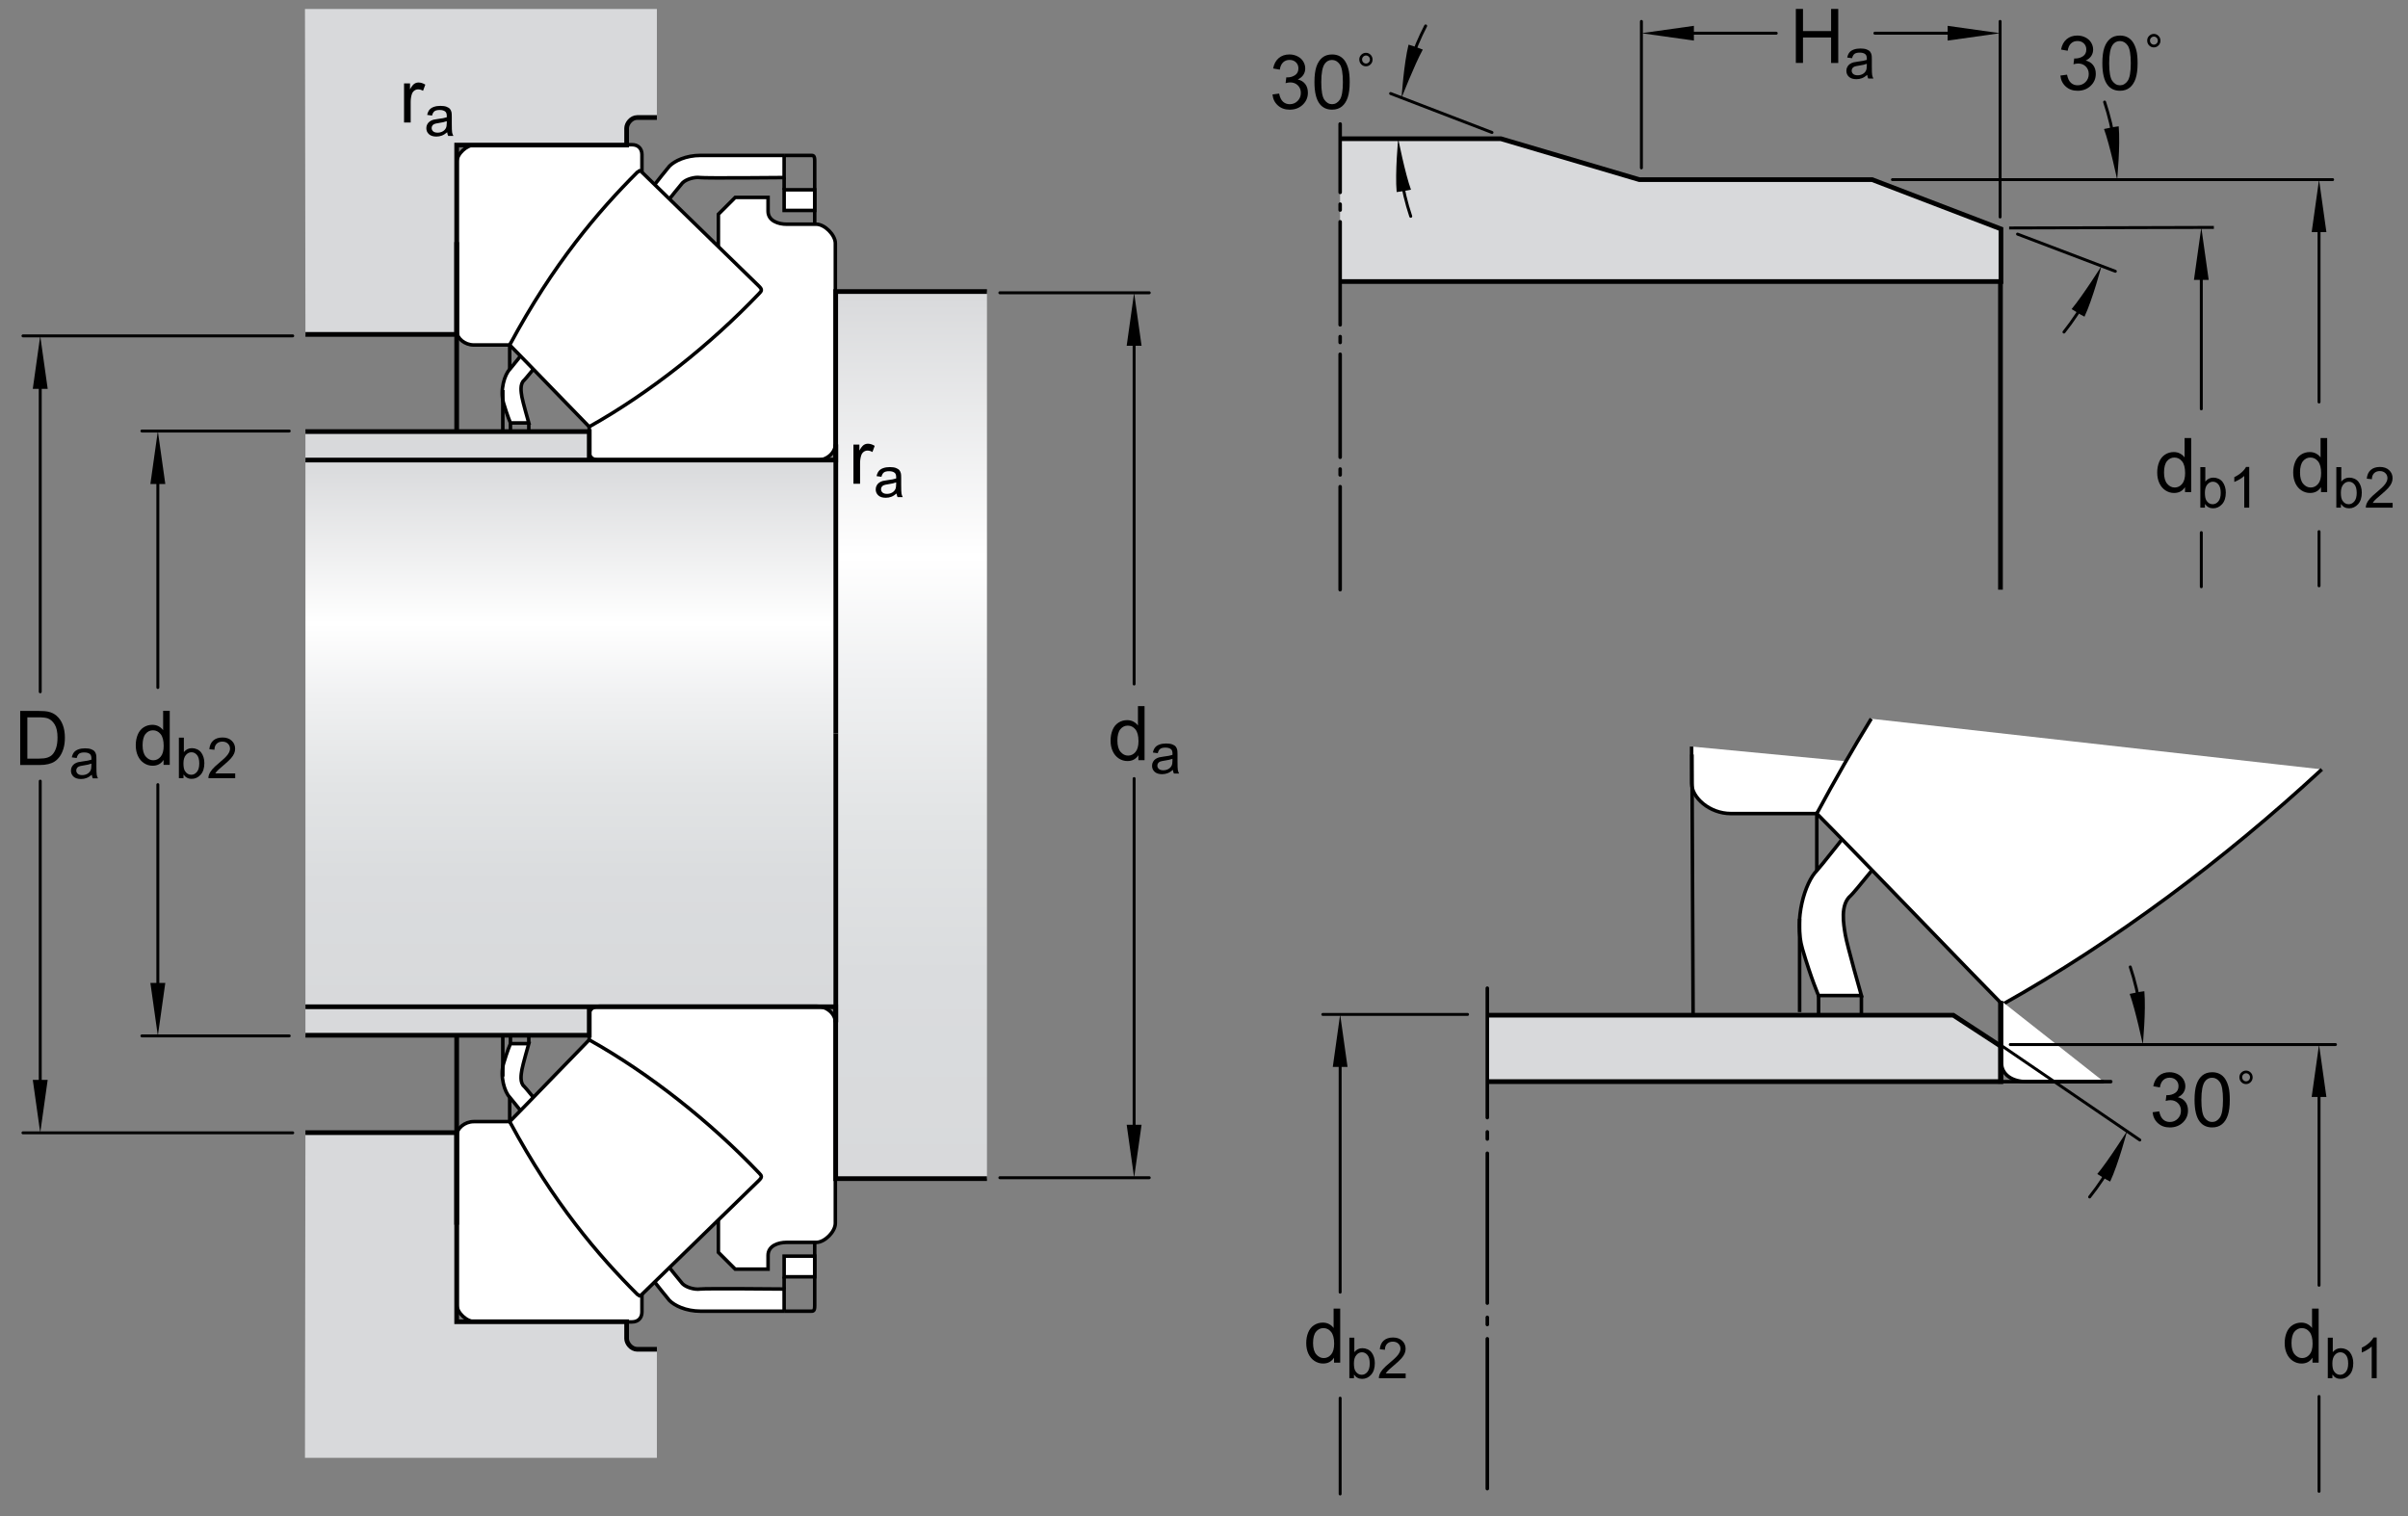 <?xml version="1.0" encoding="utf-8"?>
<!-- Generator: Adobe Illustrator 15.1.0, SVG Export Plug-In . SVG Version: 6.00 Build 0)  -->
<!DOCTYPE svg PUBLIC "-//W3C//DTD SVG 1.1//EN" "http://www.w3.org/Graphics/SVG/1.1/DTD/svg11.dtd">
<svg version="1.1" id="Lager_1" xmlns="http://www.w3.org/2000/svg" xmlns:xlink="http://www.w3.org/1999/xlink" x="0px" y="0px"
	 width="382.667px" height="241px" viewBox="0 0 382.667 241" enable-background="new 0 0 382.667 241" xml:space="preserve">
<rect x="0" y="0" width="382.667" height="241" fill="#808080" stroke="none"/>
<linearGradient id="SVGID_1_" gradientUnits="userSpaceOnUse" x1="51.435" y1="150.404" x2="192.64" y2="150.404" gradientTransform="matrix(0 1 -1 0 295.228 -5.356)">
	<stop  offset="0" style="stop-color:#D8D9DB"/>
	<stop  offset="0.3" style="stop-color:#FFFFFF"/>
	<stop  offset="0.441" style="stop-color:#EFF0F1"/>
	<stop  offset="0.597" style="stop-color:#E2E4E5"/>
	<stop  offset="0.771" style="stop-color:#DADCDE"/>
	<stop  offset="1" style="stop-color:#D8D9DB"/>
</linearGradient>
<rect x="132.807" y="46.333" fill="url(#SVGID_1_)" width="24.035" height="140.979"/>
<linearGradient id="SVGID_2_" gradientUnits="userSpaceOnUse" x1="78.311" y1="204.555" x2="165.336" y2="204.555" gradientTransform="matrix(0 1 -1 0 295.228 -5.356)">
	<stop  offset="0" style="stop-color:#D8D9DB"/>
	<stop  offset="0.3" style="stop-color:#FFFFFF"/>
	<stop  offset="0.441" style="stop-color:#EFF0F1"/>
	<stop  offset="0.597" style="stop-color:#E2E4E5"/>
	<stop  offset="0.771" style="stop-color:#DADCDE"/>
	<stop  offset="1" style="stop-color:#D8D9DB"/>
</linearGradient>
<rect x="48.539" y="73.112" fill="url(#SVGID_2_)" width="84.268" height="86.886"/>
<g>
	<path fill="#FFFFFF" stroke="#000000" stroke-width="0.561" d="M132.748,70.618c0,1.334-1.336,2.55-3.035,2.55
		c-1.701,0-33.773,0-34.383,0c-0.971,0-1.699-0.486-1.699-1.276c0-0.605,0-4.068,0-4.068l20.531-28.427V34.05l2.672-2.674h5.223
		c0,0,0,0.607,0,2.188c0,1.579,1.703,2.065,2.918,2.065s3.402,0,4.738,0s3.035,1.701,3.035,3.037
		C132.748,40.003,132.748,70.618,132.748,70.618z"/>
	<path fill="#FFFFFF" stroke="#000000" stroke-width="0.561" d="M75.287,54.824c-1.458,0-2.673-1.094-2.673-2.066
		c0-0.972,0-25.874,0-27.089s1.582-2.673,2.916-2.673c1.337,0,23.933,0,24.905,0c0.971,0,1.578,0.605,1.578,1.579
		c0,0.971,0,2.793,0,2.793L80.998,54.824H75.287z"/>
	<rect x="124.611" y="30.163" fill="#FFFFFF" stroke="#000000" stroke-width="0.561" width="4.857" height="3.28"/>
	<path fill="#FFFFFF" stroke="#000000" stroke-width="0.561" d="M124.611,24.695c0,0-12.152,0-13.242,0
		c-2.43,0-4.191,0.912-4.98,1.701c-0.791,0.79-24.601,31.525-25.391,32.315c-0.79,0.789-1.58,3.28-0.975,5.345
		c0.609,2.064,1.095,3.158,1.095,3.158h2.916c0,0-0.971-3.4-1.093-4.129c-0.123-0.729-0.365-2.066,0.364-2.674
		c0.729-0.606,24.538-30.734,25.147-31.343c0.605-0.607,1.943-0.972,2.791-0.85c0.852,0.121,13.367,0,13.367,0V24.695z"/>
	<line fill="#FFFFFF" stroke="#000000" stroke-width="0.561" x1="124.611" y1="30.163" x2="124.611" y2="28.219"/>
	<path fill="none" stroke="#000000" stroke-width="0.561" d="M124.611,24.695c0,0,3.887,0,4.25,0c0.365,0,0.607,0,0.607,0.851
		s0,10.02,0,10.02"/>
	<line fill="none" stroke="#000000" stroke-width="0.748" x1="132.822" y1="70.618" x2="132.822" y2="116.537"/>
	<line fill="#FFFFFF" stroke="#000000" stroke-width="0.561" x1="84.034" y1="67.214" x2="84.034" y2="68.587"/>
	<line fill="#FFFFFF" stroke="#000000" stroke-width="0.561" x1="81.118" y1="67.214" x2="81.118" y2="68.587"/>
	<line fill="#FFFFFF" stroke="#000000" stroke-width="0.561" x1="79.903" y1="61.992" x2="79.903" y2="68.587"/>
	<line fill="#FFFFFF" stroke="#000000" stroke-width="0.561" x1="80.998" y1="54.824" x2="80.998" y2="58.711"/>
	<path fill="#FFFFFF" stroke="#000000" stroke-width="0.561" d="M132.748,162.458c0-1.336-1.336-2.551-3.035-2.551
		c-1.701,0-33.773,0-34.383,0c-0.971,0-1.699,0.484-1.699,1.275c0,0.605,0,4.07,0,4.07l20.531,28.426v5.346l2.672,2.672h5.223
		c0,0,0-0.605,0-2.188c0-1.578,1.703-2.064,2.918-2.064s3.402,0,4.738,0s3.035-1.701,3.035-3.037
		C132.748,193.074,132.748,162.458,132.748,162.458z"/>
	<path fill="#FFFFFF" stroke="#000000" stroke-width="0.561" d="M75.287,178.251c-1.458,0-2.673,1.094-2.673,2.066
		c0,0.969,0,25.875,0,27.09s1.582,2.674,2.916,2.674c1.337,0,23.933,0,24.905,0c0.971,0,1.578-0.609,1.578-1.58
		c0-0.975,0-2.795,0-2.795l-21.016-27.455H75.287z"/>
	<rect x="124.611" y="199.63" fill="#FFFFFF" stroke="#000000" stroke-width="0.561" width="4.857" height="3.281"/>
	<path fill="#FFFFFF" stroke="#000000" stroke-width="0.561" d="M124.611,208.38c0,0-12.152,0-13.242,0
		c-2.43,0-4.191-0.914-4.98-1.703c-0.791-0.789-24.601-31.523-25.391-32.312s-1.58-3.281-0.975-5.346
		c0.609-2.064,1.095-3.16,1.095-3.16h2.916c0,0-0.971,3.4-1.093,4.131c-0.123,0.73-0.365,2.066,0.364,2.672
		c0.729,0.609,24.538,30.738,25.147,31.344c0.605,0.609,1.943,0.971,2.791,0.852c0.852-0.121,13.367,0,13.367,0V208.38z"/>
	<line fill="#FFFFFF" stroke="#000000" stroke-width="0.561" x1="124.611" y1="202.912" x2="124.611" y2="204.857"/>
	<path fill="none" stroke="#000000" stroke-width="0.561" d="M124.611,208.38c0,0,3.887,0,4.25,0c0.365,0,0.607,0,0.607-0.854
		c0-0.85,0-10.045,0-10.045"/>
	<line fill="none" stroke="#000000" stroke-width="0.748" x1="132.822" y1="162.458" x2="132.822" y2="116.537"/>
	<line fill="#FFFFFF" stroke="#000000" stroke-width="0.561" x1="84.034" y1="165.859" x2="84.034" y2="164.595"/>
	<line fill="#FFFFFF" stroke="#000000" stroke-width="0.561" x1="81.118" y1="165.859" x2="81.118" y2="164.455"/>
	<line fill="#FFFFFF" stroke="#000000" stroke-width="0.561" x1="79.903" y1="171.083" x2="79.903" y2="164.736"/>
	<line fill="#FFFFFF" stroke="#000000" stroke-width="0.561" x1="80.998" y1="178.251" x2="80.998" y2="174.365"/>
	<path fill="#FFFFFF" stroke="#000000" stroke-width="0.561" d="M101.283,27.368c-6.194,6.196-13.301,14.458-20.285,27.456l0,0
		c2.519,2.532,11.332,11.698,12.633,12.999c9.658-5.406,19.256-13.061,26.969-21.139c0.486-0.484,0.547-0.667,0-1.215
		c0,0-18.102-17.615-18.586-18.102C101.527,26.883,101.65,27.247,101.283,27.368z"/>
	<path fill="#FFFFFF" stroke="#000000" stroke-width="0.561" d="M101.283,205.707c-6.194-6.197-13.301-14.459-20.285-27.455l0,0
		c2.519-2.531,11.332-11.699,12.633-12.998c9.658,5.406,19.256,13.057,26.969,21.139c0.486,0.484,0.547,0.666,0,1.211
		c0,0-18.102,17.617-18.586,18.104C101.527,206.193,101.65,205.826,101.283,205.707z"/>
</g>
<g>
	<path fill="#D8D9DB" d="M48.539,53.216h24.033V23.059H99.58c0,0,0-1.979,0-2.687c0-0.706,0.705-1.697,1.695-1.697s3.113,0,3.113,0
		V1.426H48.465L48.539,53.216z"/>
	<path fill="#D8D9DB" d="M48.539,180.322h24.033v29.73H99.58c0,0,0,1.98,0,2.684c0,0.709,0.705,1.697,1.695,1.697s3.113,0,3.113,0
		v17.252H48.465L48.539,180.322z"/>
	<rect x="48.539" y="68.587" fill="#D8D9DB" width="45.102" height="4.524"/>
	<polyline fill="none" stroke="#000000" stroke-width="0.748" points="48.539,68.587 93.641,68.587 93.641,73.112 48.539,73.112 
		132.807,73.112 132.807,46.333 156.842,46.333 	"/>
	<path fill="none" stroke="#000000" stroke-width="0.748" d="M104.389,18.675c0,0-2.123,0-3.113,0s-1.695,0.991-1.695,1.697
		c0,0.707,0,2.687,0,2.687H72.572v30.087H48.539"/>
	<line fill="none" stroke="#000000" stroke-width="0.748" x1="72.572" y1="38.471" x2="72.572" y2="68.587"/>
	<rect x="48.539" y="159.998" fill="#D8D9DB" width="45.102" height="4.527"/>
	<polyline fill="none" stroke="#000000" stroke-width="0.748" points="48.539,164.525 93.641,164.525 93.641,159.998 
		48.539,159.998 132.807,159.998 132.807,187.312 156.842,187.312 	"/>
	<path fill="none" stroke="#000000" stroke-width="0.748" d="M104.389,214.433c0,0-2.123,0-3.113,0s-1.695-0.988-1.695-1.697
		c0-0.703,0-2.684,0-2.684H72.572v-30.051H48.539"/>
	<line fill="none" stroke="#000000" stroke-width="0.748" x1="72.572" y1="194.64" x2="72.572" y2="164.525"/>
</g>
<g>
	<g>
		<g>
			
				<line fill="none" stroke="#000000" stroke-width="0.468" stroke-linecap="round" stroke-miterlimit="1" x1="180.229" y1="123.732" x2="180.229" y2="181.501"/>
			
				<line fill="none" stroke="#000000" stroke-width="0.468" stroke-linecap="round" stroke-miterlimit="1" x1="180.229" y1="52.203" x2="180.229" y2="108.7"/>
			<polygon points="179.045,54.948 180.229,46.529 181.412,54.948 			"/>
			<polygon points="181.412,178.748 180.229,187.166 179.045,178.748 			"/>
			<g>
				<path d="M180.906,120.808v-0.785c-0.395,0.617-0.975,0.926-1.74,0.926c-0.496,0-0.952-0.137-1.368-0.41
					s-0.738-0.655-0.967-1.146s-0.343-1.054-0.343-1.69c0-0.621,0.104-1.185,0.311-1.69s0.518-0.894,0.932-1.163
					s0.877-0.404,1.389-0.404c0.375,0,0.709,0.079,1.002,0.237s0.531,0.364,0.715,0.618v-3.082h1.049v8.59H180.906z
					 M177.572,117.703c0,0.797,0.168,1.393,0.504,1.787s0.732,0.592,1.189,0.592c0.461,0,0.853-0.188,1.175-0.565
					s0.483-0.952,0.483-1.726c0-0.852-0.164-1.477-0.492-1.875s-0.732-0.598-1.213-0.598c-0.469,0-0.86,0.191-1.175,0.574
					S177.572,116.878,177.572,117.703z"/>
				<path d="M186.391,122.354c-0.293,0.249-0.575,0.425-0.846,0.527c-0.271,0.103-0.562,0.154-0.873,0.154
					c-0.513,0-0.906-0.125-1.182-0.376c-0.275-0.25-0.413-0.57-0.413-0.96c0-0.229,0.052-0.438,0.156-0.626
					c0.104-0.189,0.24-0.341,0.408-0.455c0.169-0.114,0.358-0.201,0.569-0.259c0.155-0.041,0.39-0.081,0.703-0.119
					c0.639-0.076,1.108-0.167,1.41-0.272c0.003-0.108,0.005-0.177,0.005-0.207c0-0.322-0.075-0.549-0.224-0.681
					c-0.203-0.179-0.503-0.268-0.901-0.268c-0.372,0-0.646,0.065-0.824,0.196c-0.177,0.13-0.309,0.361-0.394,0.692l-0.773-0.105
					c0.07-0.331,0.187-0.598,0.348-0.802c0.161-0.203,0.394-0.36,0.699-0.47c0.304-0.11,0.657-0.165,1.059-0.165
					c0.398,0,0.722,0.047,0.971,0.141s0.433,0.212,0.55,0.354c0.117,0.143,0.199,0.322,0.246,0.539
					c0.026,0.135,0.04,0.378,0.04,0.729v1.055c0,0.735,0.017,1.201,0.05,1.395c0.034,0.195,0.101,0.382,0.2,0.561h-0.826
					C186.467,122.765,186.414,122.573,186.391,122.354z M186.324,120.587c-0.287,0.117-0.718,0.217-1.291,0.299
					c-0.326,0.047-0.556,0.1-0.69,0.158s-0.239,0.145-0.312,0.257c-0.074,0.113-0.11,0.238-0.11,0.375
					c0,0.211,0.08,0.387,0.239,0.527c0.16,0.141,0.394,0.211,0.701,0.211c0.305,0,0.576-0.066,0.812-0.2
					c0.238-0.133,0.412-0.316,0.523-0.547c0.085-0.179,0.127-0.442,0.127-0.791V120.587z"/>
			</g>
		</g>
		
			<line fill="none" stroke="#000000" stroke-width="0.468" stroke-linecap="round" stroke-miterlimit="1" x1="158.891" y1="46.529" x2="182.631" y2="46.529"/>
		
			<line fill="none" stroke="#000000" stroke-width="0.468" stroke-linecap="round" stroke-miterlimit="1" x1="158.891" y1="187.166" x2="182.631" y2="187.166"/>
	</g>
	<g>
		<g>
			
				<line fill="none" stroke="#000000" stroke-width="0.468" stroke-linecap="round" stroke-miterlimit="1" x1="25.084" y1="124.697" x2="25.084" y2="158.962"/>
			
				<line fill="none" stroke="#000000" stroke-width="0.468" stroke-linecap="round" stroke-miterlimit="1" x1="25.084" y1="74.172" x2="25.084" y2="109.26"/>
			<polygon points="23.898,76.917 25.084,68.499 26.269,76.917 			"/>
			<polygon points="26.269,156.208 25.084,164.626 23.898,156.208 			"/>
			<g>
				<path d="M25.993,121.551v-0.785c-0.395,0.617-0.975,0.926-1.74,0.926c-0.496,0-0.952-0.137-1.368-0.41s-0.738-0.655-0.967-1.146
					s-0.343-1.054-0.343-1.69c0-0.621,0.104-1.185,0.311-1.69s0.518-0.894,0.932-1.163s0.877-0.404,1.389-0.404
					c0.375,0,0.709,0.079,1.002,0.237s0.531,0.364,0.715,0.618v-3.082h1.049v8.59H25.993z M22.659,118.446
					c0,0.797,0.168,1.393,0.504,1.787s0.732,0.592,1.189,0.592c0.461,0,0.853-0.188,1.175-0.565s0.483-0.952,0.483-1.726
					c0-0.852-0.164-1.477-0.492-1.875s-0.732-0.598-1.213-0.598c-0.469,0-0.86,0.191-1.175,0.574S22.659,117.622,22.659,118.446z"/>
				<path d="M29.162,123.672h-0.734v-6.442h0.791v2.298c0.334-0.419,0.76-0.628,1.279-0.628c0.287,0,0.559,0.058,0.815,0.174
					s0.467,0.278,0.633,0.487c0.166,0.21,0.295,0.462,0.389,0.758s0.141,0.612,0.141,0.949c0,0.8-0.198,1.418-0.593,1.854
					s-0.87,0.655-1.424,0.655c-0.551,0-0.983-0.23-1.296-0.69V123.672z M29.153,121.304c0,0.56,0.076,0.964,0.229,1.213
					c0.249,0.407,0.586,0.611,1.011,0.611c0.346,0,0.645-0.15,0.896-0.45s0.378-0.748,0.378-1.343c0-0.609-0.121-1.059-0.363-1.349
					c-0.241-0.29-0.534-0.435-0.876-0.435c-0.346,0-0.645,0.15-0.896,0.45C29.279,120.301,29.153,120.735,29.153,121.304z"/>
				<path d="M37.375,122.912v0.76h-4.258c-0.006-0.19,0.025-0.374,0.092-0.549c0.108-0.29,0.282-0.576,0.521-0.857
					c0.238-0.281,0.583-0.606,1.035-0.976c0.7-0.574,1.173-1.029,1.419-1.364s0.369-0.653,0.369-0.952
					c0-0.313-0.112-0.578-0.336-0.793c-0.225-0.215-0.517-0.323-0.877-0.323c-0.381,0-0.686,0.114-0.914,0.343
					s-0.344,0.545-0.347,0.949l-0.813-0.083c0.056-0.606,0.265-1.068,0.628-1.387c0.363-0.317,0.851-0.477,1.463-0.477
					c0.618,0,1.107,0.171,1.468,0.514s0.541,0.768,0.541,1.274c0,0.258-0.053,0.511-0.158,0.76s-0.281,0.511-0.525,0.787
					c-0.245,0.275-0.651,0.653-1.22,1.134c-0.475,0.398-0.779,0.669-0.914,0.811s-0.246,0.285-0.334,0.428H37.375z"/>
			</g>
		</g>
		
			<line fill="none" stroke="#000000" stroke-width="0.468" stroke-linecap="round" stroke-miterlimit="1" x1="22.551" y1="68.499" x2="45.961" y2="68.499"/>
		
			<line fill="none" stroke="#000000" stroke-width="0.468" stroke-linecap="round" stroke-miterlimit="1" x1="22.551" y1="164.626" x2="45.961" y2="164.626"/>
	</g>
	<g>
		<g>
			
				<line fill="none" stroke="#000000" stroke-width="0.468" stroke-linecap="round" stroke-miterlimit="1" x1="6.394" y1="124.138" x2="6.394" y2="174.369"/>
			
				<line fill="none" stroke="#000000" stroke-width="0.468" stroke-linecap="round" stroke-miterlimit="1" x1="6.394" y1="59.051" x2="6.394" y2="109.94"/>
			<polygon points="5.21,61.796 6.394,53.377 7.579,61.796 			"/>
			<polygon points="7.578,171.615 6.394,180.033 5.211,171.615 			"/>
			<g>
				<path d="M3.21,121.577v-8.59h2.959c0.668,0,1.178,0.041,1.529,0.123c0.492,0.113,0.912,0.318,1.26,0.615
					c0.453,0.383,0.792,0.872,1.017,1.468s0.337,1.276,0.337,2.042c0,0.652-0.076,1.23-0.229,1.734s-0.348,0.921-0.586,1.251
					S8.998,120.81,8.715,121s-0.625,0.333-1.025,0.431s-0.86,0.146-1.38,0.146H3.21z M4.347,120.563h1.834
					c0.566,0,1.011-0.053,1.333-0.158s0.579-0.254,0.771-0.445c0.27-0.27,0.479-0.632,0.63-1.087s0.226-1.007,0.226-1.655
					c0-0.898-0.147-1.589-0.442-2.071s-0.653-0.806-1.075-0.97C7.317,114.059,6.827,114,6.151,114H4.347V120.563z"/>
				<path d="M14.589,123.122c-0.293,0.249-0.575,0.425-0.846,0.527c-0.271,0.103-0.562,0.154-0.873,0.154
					c-0.513,0-0.907-0.125-1.182-0.376c-0.275-0.25-0.413-0.57-0.413-0.96c0-0.229,0.052-0.438,0.156-0.626
					c0.104-0.189,0.24-0.341,0.408-0.455s0.358-0.201,0.569-0.259c0.155-0.041,0.39-0.081,0.703-0.119
					c0.639-0.076,1.109-0.167,1.411-0.272c0.003-0.108,0.004-0.177,0.004-0.207c0-0.322-0.075-0.549-0.224-0.681
					c-0.202-0.179-0.502-0.268-0.901-0.268c-0.372,0-0.647,0.065-0.824,0.196s-0.308,0.361-0.393,0.692l-0.773-0.105
					c0.07-0.331,0.186-0.598,0.347-0.802c0.161-0.203,0.394-0.36,0.699-0.47c0.305-0.11,0.658-0.165,1.059-0.165
					c0.398,0,0.722,0.047,0.971,0.141s0.432,0.212,0.549,0.354c0.117,0.143,0.199,0.322,0.246,0.539
					c0.026,0.135,0.04,0.378,0.04,0.729v1.055c0,0.735,0.017,1.201,0.05,1.395c0.034,0.195,0.101,0.382,0.2,0.561h-0.826
					C14.665,123.534,14.612,123.342,14.589,123.122z M14.523,121.355c-0.287,0.117-0.718,0.217-1.292,0.299
					c-0.325,0.047-0.555,0.1-0.69,0.158s-0.239,0.145-0.312,0.257s-0.11,0.238-0.11,0.375c0,0.211,0.08,0.387,0.239,0.527
					s0.394,0.211,0.701,0.211c0.305,0,0.576-0.066,0.813-0.2s0.412-0.316,0.523-0.547c0.085-0.179,0.127-0.442,0.127-0.791V121.355z
					"/>
			</g>
		</g>
		
			<line fill="none" stroke="#000000" stroke-width="0.468" stroke-linecap="round" stroke-miterlimit="1" x1="3.65" y1="53.377" x2="46.519" y2="53.377"/>
		
			<line fill="none" stroke="#000000" stroke-width="0.468" stroke-linecap="round" stroke-miterlimit="1" x1="3.65" y1="180.033" x2="46.519" y2="180.033"/>
	</g>
	<g>
		<path d="M135.623,76.881v-6.223h0.949v0.943c0.242-0.441,0.466-0.732,0.671-0.873s0.431-0.211,0.677-0.211
			c0.355,0,0.717,0.113,1.084,0.34l-0.363,0.979c-0.258-0.152-0.516-0.229-0.773-0.229c-0.23,0-0.438,0.069-0.621,0.208
			s-0.314,0.331-0.393,0.577c-0.117,0.375-0.176,0.785-0.176,1.23v3.258H135.623z"/>
		<path d="M142.479,78.427c-0.293,0.249-0.575,0.425-0.846,0.527c-0.271,0.103-0.562,0.154-0.873,0.154
			c-0.513,0-0.907-0.125-1.182-0.376c-0.275-0.25-0.413-0.57-0.413-0.96c0-0.229,0.052-0.438,0.156-0.626
			c0.104-0.189,0.24-0.341,0.408-0.455s0.358-0.201,0.569-0.259c0.155-0.041,0.39-0.081,0.703-0.119
			c0.639-0.076,1.109-0.167,1.411-0.272c0.003-0.108,0.004-0.177,0.004-0.207c0-0.322-0.075-0.549-0.224-0.681
			c-0.202-0.179-0.502-0.268-0.901-0.268c-0.372,0-0.647,0.065-0.824,0.196s-0.308,0.361-0.393,0.692l-0.773-0.105
			c0.07-0.331,0.186-0.598,0.347-0.802c0.161-0.203,0.394-0.36,0.699-0.47c0.305-0.11,0.658-0.165,1.059-0.165
			c0.398,0,0.722,0.047,0.971,0.141s0.432,0.212,0.549,0.354c0.117,0.143,0.199,0.322,0.246,0.539
			c0.026,0.135,0.04,0.378,0.04,0.729v1.055c0,0.735,0.017,1.201,0.05,1.395c0.034,0.195,0.101,0.382,0.2,0.561h-0.826
			C142.555,78.838,142.502,78.646,142.479,78.427z M142.413,76.66c-0.287,0.117-0.718,0.217-1.292,0.299
			c-0.325,0.047-0.555,0.1-0.69,0.158s-0.239,0.145-0.312,0.257s-0.11,0.238-0.11,0.375c0,0.211,0.08,0.387,0.239,0.527
			s0.394,0.211,0.701,0.211c0.305,0,0.576-0.066,0.813-0.2s0.412-0.316,0.523-0.547c0.085-0.179,0.127-0.442,0.127-0.791V76.66z"/>
	</g>
	<g>
		<path d="M64.209,19.476v-6.223h0.949v0.943c0.242-0.441,0.466-0.732,0.671-0.873s0.431-0.211,0.677-0.211
			c0.355,0,0.717,0.113,1.084,0.34l-0.363,0.979c-0.258-0.152-0.516-0.229-0.773-0.229c-0.23,0-0.438,0.069-0.621,0.208
			s-0.314,0.331-0.393,0.577c-0.117,0.375-0.176,0.785-0.176,1.23v3.258H64.209z"/>
		<path d="M71.064,21.021c-0.293,0.249-0.575,0.425-0.846,0.527c-0.271,0.103-0.562,0.154-0.873,0.154
			c-0.513,0-0.907-0.125-1.182-0.376c-0.275-0.25-0.413-0.57-0.413-0.96c0-0.229,0.052-0.438,0.156-0.626
			c0.104-0.189,0.24-0.341,0.408-0.455s0.358-0.201,0.569-0.259c0.155-0.041,0.39-0.081,0.703-0.119
			c0.639-0.076,1.109-0.167,1.411-0.272c0.003-0.108,0.004-0.177,0.004-0.207c0-0.322-0.075-0.549-0.224-0.681
			c-0.202-0.179-0.502-0.268-0.901-0.268c-0.372,0-0.647,0.065-0.824,0.196s-0.308,0.361-0.393,0.692l-0.773-0.105
			c0.07-0.331,0.186-0.598,0.347-0.802c0.161-0.203,0.394-0.36,0.699-0.47c0.305-0.11,0.658-0.165,1.059-0.165
			c0.398,0,0.722,0.047,0.971,0.141s0.432,0.212,0.549,0.354c0.117,0.143,0.199,0.322,0.246,0.539
			c0.026,0.135,0.04,0.378,0.04,0.729v1.055c0,0.735,0.017,1.201,0.05,1.395c0.034,0.195,0.101,0.382,0.2,0.561h-0.826
			C71.141,21.433,71.088,21.241,71.064,21.021z M70.999,19.255c-0.287,0.117-0.718,0.217-1.292,0.299
			c-0.325,0.047-0.555,0.1-0.69,0.158s-0.239,0.145-0.312,0.257s-0.11,0.238-0.11,0.375c0,0.211,0.08,0.387,0.239,0.527
			s0.394,0.211,0.701,0.211c0.305,0,0.576-0.066,0.813-0.2s0.412-0.316,0.523-0.547c0.085-0.179,0.127-0.442,0.127-0.791V19.255z"/>
	</g>
</g>
<g>
	<path fill="#FFFFFF" stroke="#000000" stroke-width="0.561" d="M294.964,121.135l-6.246,8.16h-13.656
		c-3.402,0-6.238-2.553-6.238-4.82c0-0.547,0-0.367,0-5.832"/>
	<path fill="#FFFFFF" stroke="#000000" stroke-width="0.561" d="M298.772,125.713c-5.648,7.203-9.586,12.188-10.055,12.652
		c-1.844,1.846-3.688,7.656-2.27,12.477s2.551,7.373,2.551,7.373h6.805c0,0-2.266-7.939-2.551-9.641
		c-0.281-1.701-0.85-4.818,0.852-6.236c0.484-0.406,5.371-6.438,12.137-14.879"/>
	<line fill="#FFFFFF" stroke="#000000" stroke-width="0.561" x1="295.804" y1="158.215" x2="295.804" y2="161.17"/>
	<line fill="#FFFFFF" stroke="#000000" stroke-width="0.561" x1="288.999" y1="158.215" x2="288.999" y2="161.5"/>
	<line fill="#FFFFFF" stroke="#000000" stroke-width="0.561" x1="285.985" y1="146.022" x2="285.985" y2="160.84"/>
	<line fill="#FFFFFF" stroke="#000000" stroke-width="0.561" x1="288.718" y1="129.295" x2="288.718" y2="138.366"/>
	<path fill="#FFFFFF" stroke="#000000" stroke-width="0.561" stroke-linejoin="round" d="M297.366,114.225
		c-2.883,4.701-5.77,9.715-8.648,15.07l0,0c5.879,5.91,26.449,27.301,29.488,30.338c17.697-9.906,35.305-23.045,50.77-37.361"/>
	<polygon fill="#D8D9DB" points="236.356,171.895 317.897,171.895 317.897,166.288 310.397,161.336 236.356,161.336 	"/>
	<polyline fill="none" stroke="#000000" stroke-width="0.748" points="236.356,171.895 317.979,171.895 317.979,166.288 
		310.397,161.336 236.521,161.336 	"/>
	<line fill="none" stroke="#000000" stroke-width="0.561" x1="268.876" y1="119.903" x2="269.058" y2="161.336"/>
	
		<line fill="#FFFFFF" stroke="#000000" stroke-width="0.561" stroke-linecap="round" stroke-linejoin="round" stroke-dasharray="23.811,2.268,1.134,2.268" x1="236.356" y1="236.575" x2="236.356" y2="157.045"/>
	<path fill="#FFFFFF" stroke="#000000" stroke-width="0.561" d="M334.323,171.901c-11.273,0-11.816,0-12.285,0
		c-2.268,0-3.969-1.133-3.969-2.979c0-1.303,0-9.826,0-9.826"/>
	
		<line fill="none" stroke="#000000" stroke-width="0.561" stroke-linecap="round" stroke-linejoin="round" stroke-miterlimit="1" x1="318.229" y1="171.895" x2="335.429" y2="171.895"/>
	<line fill="none" stroke="#000000" stroke-width="0.748" x1="317.905" y1="172.225" x2="317.905" y2="159.096"/>
</g>
<g>
	<g>
		<g>
			
				<line fill="none" stroke="#000000" stroke-width="0.468" stroke-linecap="round" stroke-linejoin="round" stroke-miterlimit="1" x1="212.97" y1="205.354" x2="212.97" y2="166.85"/>
			
				<line fill="none" stroke="#000000" stroke-width="0.468" stroke-linecap="round" stroke-linejoin="round" stroke-miterlimit="1" x1="212.97" y1="237.422" x2="212.97" y2="222.2"/>
			<polygon points="214.142,169.553 212.97,161.215 211.8,169.553 			"/>
			<g>
				<path d="M211.999,216.555v-0.785c-0.395,0.617-0.975,0.926-1.74,0.926c-0.496,0-0.952-0.137-1.368-0.41
					s-0.738-0.655-0.967-1.146s-0.343-1.054-0.343-1.69c0-0.621,0.104-1.185,0.311-1.69s0.518-0.894,0.932-1.163
					s0.877-0.404,1.389-0.404c0.375,0,0.709,0.079,1.002,0.237s0.531,0.364,0.715,0.618v-3.082h1.049v8.59H211.999z M208.665,213.45
					c0,0.797,0.168,1.393,0.504,1.787s0.732,0.592,1.189,0.592c0.461,0,0.853-0.188,1.175-0.565s0.483-0.952,0.483-1.726
					c0-0.852-0.164-1.477-0.492-1.875s-0.732-0.598-1.213-0.598c-0.469,0-0.86,0.191-1.175,0.574S208.665,212.625,208.665,213.45z"
					/>
				<path d="M215.168,219.03h-0.734v-6.442h0.791v2.298c0.334-0.418,0.76-0.628,1.279-0.628c0.287,0,0.559,0.058,0.814,0.174
					c0.256,0.115,0.467,0.278,0.633,0.487c0.166,0.21,0.295,0.463,0.389,0.758c0.094,0.297,0.141,0.613,0.141,0.949
					c0,0.801-0.197,1.419-0.593,1.855s-0.87,0.654-1.424,0.654c-0.551,0-0.983-0.229-1.296-0.689V219.03z M215.158,216.661
					c0,0.561,0.076,0.965,0.229,1.213c0.25,0.408,0.586,0.611,1.012,0.611c0.346,0,0.645-0.15,0.896-0.45
					c0.252-0.301,0.377-0.748,0.377-1.343c0-0.609-0.12-1.059-0.362-1.35c-0.241-0.289-0.534-0.435-0.876-0.435
					c-0.346,0-0.645,0.15-0.896,0.45C215.285,215.659,215.158,216.093,215.158,216.661z"/>
				<path d="M223.381,218.27v0.76h-4.258c-0.006-0.19,0.024-0.373,0.092-0.549c0.108-0.291,0.281-0.576,0.521-0.857
					c0.238-0.281,0.583-0.606,1.034-0.976c0.7-0.574,1.173-1.029,1.419-1.364c0.246-0.336,0.369-0.652,0.369-0.951
					c0-0.313-0.111-0.578-0.336-0.794c-0.225-0.215-0.516-0.323-0.877-0.323c-0.381,0-0.686,0.115-0.914,0.344
					s-0.344,0.545-0.347,0.949l-0.813-0.084c0.057-0.606,0.266-1.068,0.629-1.387c0.363-0.317,0.852-0.477,1.463-0.477
					c0.619,0,1.107,0.172,1.469,0.514c0.359,0.344,0.54,0.769,0.54,1.275c0,0.258-0.053,0.511-0.158,0.76s-0.28,0.512-0.524,0.787
					c-0.246,0.275-0.652,0.653-1.221,1.133c-0.475,0.399-0.779,0.669-0.914,0.812c-0.135,0.142-0.246,0.285-0.334,0.429H223.381z"/>
			</g>
		</g>
		
			<line fill="none" stroke="#000000" stroke-width="0.468" stroke-linecap="round" stroke-linejoin="round" stroke-miterlimit="1" x1="210.214" y1="161.215" x2="233.216" y2="161.215"/>
	</g>
	
		<line fill="none" stroke="#000000" stroke-width="0.468" stroke-linecap="round" stroke-linejoin="round" x1="340.046" y1="181.17" x2="318.229" y2="166.284"/>
	<g>
		<g>
			
				<line fill="none" stroke="#000000" stroke-width="0.468" stroke-linecap="round" stroke-linejoin="round" stroke-miterlimit="1" x1="368.53" y1="204.256" x2="368.53" y2="171.129"/>
			
				<line fill="none" stroke="#000000" stroke-width="0.468" stroke-linecap="round" stroke-linejoin="round" stroke-miterlimit="1" x1="368.53" y1="237.004" x2="368.53" y2="221.93"/>
			<polygon points="369.702,174.338 368.53,166.002 367.358,174.338 			"/>
			<g>
				<path d="M367.487,216.556v-0.785c-0.395,0.617-0.975,0.926-1.74,0.926c-0.496,0-0.952-0.137-1.368-0.41
					s-0.738-0.655-0.967-1.146s-0.343-1.054-0.343-1.69c0-0.621,0.104-1.185,0.311-1.69s0.518-0.894,0.932-1.163
					s0.877-0.404,1.389-0.404c0.375,0,0.709,0.079,1.002,0.237s0.531,0.364,0.715,0.618v-3.082h1.049v8.59H367.487z
					 M364.153,213.451c0,0.797,0.168,1.393,0.504,1.787s0.732,0.592,1.189,0.592c0.461,0,0.853-0.188,1.175-0.565
					s0.483-0.952,0.483-1.726c0-0.852-0.164-1.477-0.492-1.875s-0.732-0.598-1.213-0.598c-0.469,0-0.86,0.191-1.175,0.574
					S364.153,212.626,364.153,213.451z"/>
				<path d="M370.655,219.031h-0.733v-6.442h0.791v2.298c0.334-0.418,0.761-0.628,1.278-0.628c0.287,0,0.56,0.058,0.815,0.174
					c0.257,0.115,0.468,0.278,0.633,0.487c0.166,0.21,0.295,0.463,0.39,0.758c0.093,0.297,0.141,0.613,0.141,0.949
					c0,0.801-0.198,1.419-0.594,1.855s-0.87,0.654-1.424,0.654c-0.551,0-0.983-0.229-1.297-0.689V219.031z M370.647,216.662
					c0,0.561,0.075,0.965,0.229,1.213c0.248,0.408,0.585,0.611,1.01,0.611c0.346,0,0.645-0.15,0.896-0.45
					c0.252-0.301,0.379-0.748,0.379-1.343c0-0.609-0.121-1.059-0.363-1.35c-0.241-0.289-0.533-0.435-0.877-0.435
					c-0.346,0-0.645,0.15-0.896,0.45C370.772,215.66,370.647,216.094,370.647,216.662z"/>
				<path d="M377.691,219.031H376.9v-5.041c-0.191,0.183-0.44,0.364-0.75,0.545c-0.309,0.183-0.586,0.318-0.832,0.409v-0.765
					c0.441-0.208,0.828-0.46,1.16-0.756c0.33-0.296,0.564-0.583,0.703-0.861h0.51V219.031z"/>
			</g>
		</g>
		
			<line fill="none" stroke="#000000" stroke-width="0.468" stroke-linecap="round" stroke-linejoin="round" stroke-miterlimit="1" x1="319.46" y1="166.002" x2="371.14" y2="166.002"/>
	</g>
</g>
<path d="M335.335,187.78c1.311-2.793,2.699-8.051,2.699-8.051s-2.975,4.725-4.744,6.844
	C333.913,186.934,334.485,187.362,335.335,187.78z"/>
<path fill="none" stroke="#000000" stroke-width="0.468" stroke-linecap="round" stroke-linejoin="round" d="M332.073,190.223
	c1.434-1.801,2.709-3.73,3.809-5.768"/>
<path fill="none" stroke="#000000" stroke-width="0.468" stroke-linecap="round" stroke-linejoin="round" d="M340.144,160.529
	c-0.334-2.36-0.877-4.653-1.613-6.858"/>
<path d="M340.769,157.528c0.277,3.074-0.244,8.475-0.244,8.475s-1.146-5.449-2.086-8.047
	C339.147,157.831,339.827,157.633,340.769,157.528z"/>
<g>
	<g>
		<path d="M342.079,176.761l1.055-0.141c0.121,0.598,0.327,1.028,0.618,1.292s0.646,0.396,1.063,0.396
			c0.496,0,0.915-0.172,1.257-0.516s0.513-0.77,0.513-1.277c0-0.484-0.158-0.884-0.475-1.198s-0.719-0.472-1.207-0.472
			c-0.199,0-0.447,0.039-0.744,0.117l0.117-0.926c0.07,0.008,0.127,0.012,0.17,0.012c0.449,0,0.854-0.117,1.213-0.352
			s0.539-0.596,0.539-1.084c0-0.387-0.131-0.707-0.393-0.961s-0.6-0.381-1.014-0.381c-0.41,0-0.752,0.129-1.025,0.387
			s-0.449,0.645-0.527,1.16l-1.055-0.188c0.129-0.707,0.422-1.255,0.879-1.644s1.025-0.583,1.705-0.583
			c0.469,0,0.9,0.101,1.295,0.302s0.696,0.476,0.905,0.823s0.313,0.717,0.313,1.107c0,0.371-0.1,0.709-0.299,1.014
			s-0.494,0.547-0.885,0.727c0.508,0.117,0.902,0.36,1.184,0.729s0.422,0.831,0.422,1.386c0,0.75-0.273,1.386-0.82,1.907
			s-1.238,0.782-2.074,0.782c-0.754,0-1.38-0.225-1.878-0.674S342.149,177.476,342.079,176.761z"/>
		<path d="M348.747,174.792c0-1.016,0.104-1.833,0.313-2.452s0.52-1.097,0.932-1.433s0.931-0.504,1.556-0.504
			c0.461,0,0.865,0.093,1.213,0.278s0.635,0.453,0.861,0.803s0.404,0.775,0.533,1.277s0.193,1.179,0.193,2.03
			c0,1.008-0.104,1.821-0.311,2.44s-0.517,1.098-0.929,1.436s-0.933,0.507-1.562,0.507c-0.828,0-1.479-0.297-1.951-0.891
			C349.03,177.57,348.747,176.406,348.747,174.792z M349.831,174.792c0,1.41,0.165,2.349,0.495,2.815s0.737,0.7,1.222,0.7
			s0.892-0.234,1.222-0.703s0.495-1.406,0.495-2.812c0-1.414-0.165-2.354-0.495-2.818s-0.741-0.697-1.233-0.697
			c-0.484,0-0.871,0.205-1.16,0.615C350.013,172.416,349.831,173.382,349.831,174.792z"/>
		<path d="M355.872,171.189c0-0.285,0.104-0.531,0.313-0.738s0.456-0.311,0.741-0.311c0.289,0,0.537,0.104,0.744,0.313
			s0.311,0.462,0.311,0.759c0,0.301-0.104,0.555-0.311,0.762s-0.453,0.311-0.738,0.311c-0.293,0-0.543-0.104-0.75-0.313
			S355.872,171.501,355.872,171.189z M356.317,171.195c0,0.184,0.062,0.338,0.185,0.463s0.269,0.188,0.437,0.188
			s0.313-0.062,0.437-0.188s0.185-0.275,0.185-0.451s-0.061-0.326-0.182-0.451s-0.268-0.188-0.439-0.188
			c-0.168,0-0.313,0.062-0.437,0.185S356.317,171.023,356.317,171.195z"/>
	</g>
</g>
<g>
	<polygon fill="#D8D9DB" points="212.96,44.744 317.899,44.744 317.899,36.385 297.513,28.547 260.513,28.547 238.513,22.047 
		212.96,22.047 	"/>
	<polyline fill="none" stroke="#000000" stroke-width="0.748" points="212.96,44.744 317.981,44.744 317.981,36.385 
		297.513,28.547 260.513,28.547 238.513,22.047 213.124,22.047 	"/>
	<line fill="none" stroke="#000000" stroke-width="0.748" x1="317.905" y1="93.715" x2="317.905" y2="44.744"/>
</g>
<g>
	<g>
		<g>
			
				<line fill="none" stroke="#000000" stroke-width="0.468" stroke-linecap="round" stroke-linejoin="round" stroke-miterlimit="1" x1="368.53" y1="63.885" x2="368.53" y2="33.086"/>
			
				<line fill="none" stroke="#000000" stroke-width="0.468" stroke-linecap="round" stroke-linejoin="round" stroke-miterlimit="1" x1="368.53" y1="93.098" x2="368.53" y2="84.484"/>
			<polygon points="369.7,36.885 368.53,28.547 367.36,36.885 			"/>
			<g>
				<path d="M368.842,78.204v-0.785c-0.395,0.617-0.975,0.926-1.74,0.926c-0.496,0-0.952-0.137-1.368-0.41s-0.738-0.655-0.967-1.146
					s-0.343-1.054-0.343-1.69c0-0.621,0.104-1.185,0.311-1.69s0.518-0.894,0.932-1.163s0.877-0.404,1.389-0.404
					c0.375,0,0.709,0.079,1.002,0.237s0.531,0.364,0.715,0.618v-3.082h1.049v8.59H368.842z M365.508,75.098
					c0,0.797,0.168,1.393,0.504,1.787s0.732,0.592,1.189,0.592c0.461,0,0.853-0.188,1.175-0.565s0.483-0.952,0.483-1.726
					c0-0.852-0.164-1.477-0.492-1.875s-0.732-0.598-1.213-0.598c-0.469,0-0.86,0.191-1.175,0.574S365.508,74.274,365.508,75.098z"/>
				<path d="M372.01,80.678h-0.733v-6.442h0.791v2.298c0.334-0.418,0.761-0.628,1.278-0.628c0.287,0,0.56,0.058,0.815,0.174
					c0.257,0.115,0.468,0.278,0.633,0.487c0.166,0.21,0.295,0.463,0.39,0.758c0.093,0.297,0.141,0.613,0.141,0.949
					c0,0.801-0.198,1.419-0.594,1.855s-0.87,0.654-1.424,0.654c-0.551,0-0.983-0.229-1.297-0.689V80.678z M372.002,78.309
					c0,0.561,0.075,0.965,0.229,1.213c0.248,0.408,0.585,0.611,1.01,0.611c0.346,0,0.645-0.15,0.896-0.45
					c0.252-0.301,0.379-0.748,0.379-1.343c0-0.609-0.121-1.059-0.363-1.35c-0.241-0.289-0.533-0.435-0.877-0.435
					c-0.346,0-0.645,0.15-0.896,0.45C372.127,77.307,372.002,77.742,372.002,78.309z"/>
				<path d="M380.225,79.918v0.76h-4.259c-0.006-0.19,0.024-0.373,0.093-0.549c0.107-0.291,0.281-0.576,0.521-0.857
					c0.238-0.281,0.583-0.606,1.034-0.976c0.7-0.574,1.174-1.029,1.42-1.364c0.246-0.336,0.369-0.652,0.369-0.951
					c0-0.313-0.112-0.578-0.336-0.794c-0.225-0.215-0.517-0.323-0.877-0.323c-0.381,0-0.686,0.115-0.914,0.344
					s-0.345,0.545-0.348,0.949l-0.812-0.084c0.056-0.606,0.265-1.068,0.629-1.387c0.362-0.317,0.851-0.477,1.463-0.477
					c0.618,0,1.107,0.172,1.468,0.514c0.36,0.344,0.54,0.769,0.54,1.275c0,0.258-0.053,0.511-0.158,0.76s-0.28,0.512-0.524,0.787
					c-0.245,0.275-0.651,0.653-1.22,1.133c-0.475,0.399-0.779,0.669-0.914,0.812c-0.135,0.142-0.246,0.285-0.334,0.429H380.225z"/>
			</g>
		</g>
		
			<line fill="none" stroke="#000000" stroke-width="0.468" stroke-linecap="round" stroke-linejoin="round" stroke-miterlimit="1" x1="300.737" y1="28.547" x2="370.688" y2="28.547"/>
	</g>
	<path d="M331.257,50.326c1.311-2.793,2.699-8.049,2.699-8.049s-2.975,4.723-4.744,6.842
		C329.837,49.48,330.405,49.908,331.257,50.326z"/>
	<g>
		<path d="M327.427,12.009l1.055-0.141c0.121,0.598,0.327,1.028,0.618,1.292s0.646,0.396,1.063,0.396
			c0.496,0,0.915-0.172,1.257-0.516s0.513-0.77,0.513-1.277c0-0.484-0.158-0.884-0.475-1.198s-0.719-0.472-1.207-0.472
			c-0.199,0-0.447,0.039-0.744,0.117l0.117-0.926c0.07,0.008,0.127,0.012,0.17,0.012c0.449,0,0.854-0.117,1.213-0.352
			s0.539-0.596,0.539-1.084c0-0.387-0.131-0.707-0.393-0.961s-0.6-0.381-1.014-0.381c-0.41,0-0.752,0.129-1.025,0.387
			s-0.449,0.645-0.527,1.16l-1.055-0.188c0.129-0.707,0.422-1.255,0.879-1.644s1.025-0.583,1.705-0.583
			c0.469,0,0.9,0.101,1.295,0.302s0.696,0.476,0.905,0.823s0.313,0.717,0.313,1.107c0,0.371-0.1,0.709-0.299,1.014
			s-0.494,0.547-0.885,0.727c0.508,0.117,0.902,0.36,1.184,0.729s0.422,0.831,0.422,1.386c0,0.75-0.273,1.386-0.82,1.907
			s-1.238,0.782-2.074,0.782c-0.754,0-1.38-0.225-1.878-0.674S327.497,12.724,327.427,12.009z"/>
		<path d="M334.095,10.041c0-1.016,0.104-1.833,0.313-2.452s0.52-1.097,0.932-1.433s0.931-0.504,1.556-0.504
			c0.461,0,0.865,0.093,1.213,0.278s0.635,0.453,0.861,0.803s0.404,0.775,0.533,1.277s0.193,1.179,0.193,2.03
			c0,1.008-0.104,1.821-0.311,2.44s-0.517,1.098-0.929,1.436s-0.933,0.507-1.562,0.507c-0.828,0-1.479-0.297-1.951-0.891
			C334.378,12.818,334.095,11.654,334.095,10.041z M335.179,10.041c0,1.41,0.165,2.349,0.495,2.815s0.737,0.7,1.222,0.7
			s0.892-0.234,1.222-0.703s0.495-1.406,0.495-2.812c0-1.414-0.165-2.354-0.495-2.818s-0.741-0.697-1.233-0.697
			c-0.484,0-0.871,0.205-1.16,0.615C335.36,7.664,335.179,8.63,335.179,10.041z"/>
		<path d="M341.22,6.437c0-0.285,0.104-0.531,0.313-0.738s0.456-0.311,0.741-0.311c0.289,0,0.537,0.104,0.744,0.313
			s0.311,0.462,0.311,0.759c0,0.301-0.104,0.555-0.311,0.762s-0.453,0.311-0.738,0.311c-0.293,0-0.543-0.104-0.75-0.313
			S341.22,6.75,341.22,6.437z M341.665,6.443c0,0.184,0.062,0.338,0.185,0.463s0.269,0.188,0.437,0.188s0.313-0.062,0.437-0.188
			s0.185-0.275,0.185-0.451s-0.061-0.326-0.182-0.451s-0.268-0.188-0.439-0.188c-0.168,0-0.313,0.062-0.437,0.185
			S341.665,6.271,341.665,6.443z"/>
	</g>
	<g>
		<path d="M202.218,15.013l1.055-0.141c0.121,0.598,0.327,1.028,0.618,1.292s0.646,0.396,1.063,0.396
			c0.496,0,0.915-0.172,1.257-0.516s0.513-0.77,0.513-1.277c0-0.484-0.158-0.884-0.475-1.198s-0.719-0.472-1.207-0.472
			c-0.199,0-0.447,0.039-0.744,0.117l0.117-0.926c0.07,0.008,0.127,0.012,0.17,0.012c0.449,0,0.854-0.117,1.213-0.352
			s0.539-0.596,0.539-1.084c0-0.387-0.131-0.707-0.393-0.961s-0.6-0.381-1.014-0.381c-0.41,0-0.752,0.129-1.025,0.387
			s-0.449,0.645-0.527,1.16l-1.055-0.188c0.129-0.707,0.422-1.255,0.879-1.644s1.025-0.583,1.705-0.583
			c0.469,0,0.9,0.101,1.295,0.302s0.696,0.476,0.905,0.823s0.313,0.717,0.313,1.107c0,0.371-0.1,0.709-0.299,1.014
			s-0.494,0.547-0.885,0.727c0.508,0.117,0.902,0.36,1.184,0.729s0.422,0.831,0.422,1.386c0,0.75-0.273,1.386-0.82,1.907
			s-1.238,0.782-2.074,0.782c-0.754,0-1.38-0.225-1.878-0.674S202.288,15.728,202.218,15.013z"/>
		<path d="M208.886,13.044c0-1.016,0.104-1.833,0.313-2.452s0.52-1.097,0.932-1.433s0.931-0.504,1.556-0.504
			c0.461,0,0.865,0.093,1.213,0.278s0.635,0.453,0.861,0.803s0.404,0.775,0.533,1.277s0.193,1.179,0.193,2.03
			c0,1.008-0.104,1.821-0.311,2.44s-0.517,1.098-0.929,1.436s-0.933,0.507-1.562,0.507c-0.828,0-1.479-0.297-1.951-0.891
			C209.169,15.822,208.886,14.658,208.886,13.044z M209.97,13.044c0,1.41,0.165,2.349,0.495,2.815s0.737,0.7,1.222,0.7
			s0.892-0.234,1.222-0.703s0.495-1.406,0.495-2.812c0-1.414-0.165-2.354-0.495-2.818s-0.741-0.697-1.233-0.697
			c-0.484,0-0.871,0.205-1.16,0.615C210.151,10.667,209.97,11.634,209.97,13.044z"/>
		<path d="M216.011,9.441c0-0.285,0.104-0.531,0.313-0.738s0.456-0.311,0.741-0.311c0.289,0,0.537,0.104,0.744,0.313
			s0.311,0.462,0.311,0.759c0,0.301-0.104,0.555-0.311,0.762s-0.453,0.311-0.738,0.311c-0.293,0-0.543-0.104-0.75-0.313
			S216.011,9.753,216.011,9.441z M216.456,9.447c0,0.184,0.062,0.338,0.185,0.463s0.269,0.188,0.437,0.188s0.313-0.062,0.437-0.188
			s0.185-0.275,0.185-0.451s-0.061-0.326-0.182-0.451s-0.268-0.188-0.439-0.188c-0.168,0-0.313,0.062-0.437,0.185
			S216.456,9.275,216.456,9.447z"/>
	</g>
	<g>
		<g>
			
				<line fill="none" stroke="#000000" stroke-width="0.468" stroke-linecap="round" stroke-linejoin="round" stroke-miterlimit="1" x1="349.821" y1="64.98" x2="349.821" y2="40.689"/>
			
				<line fill="none" stroke="#000000" stroke-width="0.468" stroke-linecap="round" stroke-linejoin="round" stroke-miterlimit="1" x1="349.821" y1="93.246" x2="349.821" y2="84.641"/>
			<polygon points="350.995,44.486 349.821,36.15 348.649,44.486 			"/>
			<g>
				<path d="M347.231,78.204v-0.785c-0.395,0.617-0.975,0.926-1.74,0.926c-0.496,0-0.952-0.137-1.368-0.41s-0.738-0.655-0.967-1.146
					s-0.343-1.054-0.343-1.69c0-0.621,0.104-1.185,0.311-1.69s0.518-0.894,0.932-1.163s0.877-0.404,1.389-0.404
					c0.375,0,0.709,0.079,1.002,0.237s0.531,0.364,0.715,0.618v-3.082h1.049v8.59H347.231z M343.897,75.098
					c0,0.797,0.168,1.393,0.504,1.787s0.732,0.592,1.189,0.592c0.461,0,0.853-0.188,1.175-0.565s0.483-0.952,0.483-1.726
					c0-0.852-0.164-1.477-0.492-1.875s-0.732-0.598-1.213-0.598c-0.469,0-0.86,0.191-1.175,0.574S343.897,74.274,343.897,75.098z"/>
				<path d="M350.399,80.678h-0.733v-6.442h0.791v2.298c0.334-0.418,0.761-0.628,1.278-0.628c0.287,0,0.56,0.058,0.815,0.174
					c0.257,0.115,0.468,0.278,0.633,0.487c0.166,0.21,0.295,0.463,0.39,0.758c0.093,0.297,0.141,0.613,0.141,0.949
					c0,0.801-0.198,1.419-0.594,1.855s-0.87,0.654-1.424,0.654c-0.551,0-0.983-0.229-1.297-0.689V80.678z M350.392,78.309
					c0,0.561,0.075,0.965,0.229,1.213c0.248,0.408,0.585,0.611,1.01,0.611c0.346,0,0.645-0.15,0.896-0.45
					c0.252-0.301,0.379-0.748,0.379-1.343c0-0.609-0.121-1.059-0.363-1.35c-0.241-0.289-0.533-0.435-0.877-0.435
					c-0.346,0-0.645,0.15-0.896,0.45C350.517,77.307,350.392,77.742,350.392,78.309z"/>
				<path d="M357.436,80.678h-0.791v-5.041c-0.191,0.183-0.44,0.364-0.75,0.545c-0.309,0.183-0.586,0.318-0.832,0.409v-0.765
					c0.441-0.208,0.828-0.46,1.16-0.756c0.33-0.296,0.564-0.583,0.703-0.861h0.51V80.678z"/>
			</g>
		</g>
	</g>
</g>
<line fill="none" stroke="#000000" stroke-width="0.468" stroke-linecap="round" stroke-linejoin="round" x1="336.161" y1="43.113" x2="320.618" y2="37.205"/>
<line fill="none" stroke="#000000" stroke-width="0.468" stroke-linejoin="round" x1="351.815" y1="36.141" x2="319.282" y2="36.232"/>
<line fill="none" stroke="#000000" stroke-width="0.468" stroke-linecap="round" stroke-linejoin="round" stroke-miterlimit="1" x1="297.946" y1="5.277" x2="312.896" y2="5.277"/>
<line fill="none" stroke="#000000" stroke-width="0.468" stroke-linecap="round" stroke-linejoin="round" stroke-miterlimit="1" x1="265.726" y1="5.277" x2="282.271" y2="5.277"/>
<polygon points="309.509,6.449 317.845,5.277 309.509,4.105 "/>
<polygon points="269.185,6.449 260.845,5.277 269.185,4.105 "/>
<line fill="none" stroke="#000000" stroke-width="0.468" stroke-linecap="round" stroke-linejoin="round" stroke-miterlimit="1" x1="260.845" y1="26.682" x2="260.845" y2="3.404"/>
<line fill="none" stroke="#000000" stroke-width="0.468" stroke-linecap="round" stroke-linejoin="round" stroke-miterlimit="1" x1="317.845" y1="34.482" x2="317.845" y2="3.404"/>
<g>
	<path d="M285.386,10.004v-8.59h1.137v3.527h4.465V1.415h1.137v8.59h-1.137V5.956h-4.465v4.049H285.386z"/>
	<path d="M296.729,11.904c-0.293,0.249-0.575,0.425-0.846,0.527c-0.271,0.103-0.562,0.154-0.873,0.154
		c-0.513,0-0.906-0.125-1.182-0.376c-0.275-0.25-0.413-0.57-0.413-0.96c0-0.229,0.052-0.438,0.156-0.626
		c0.104-0.189,0.24-0.341,0.408-0.455c0.169-0.114,0.358-0.201,0.569-0.259c0.155-0.041,0.39-0.081,0.703-0.119
		c0.639-0.076,1.108-0.167,1.41-0.272c0.003-0.108,0.005-0.177,0.005-0.207c0-0.322-0.075-0.549-0.224-0.681
		c-0.203-0.179-0.503-0.268-0.901-0.268c-0.372,0-0.646,0.065-0.824,0.196c-0.177,0.13-0.309,0.361-0.394,0.692l-0.772-0.105
		c0.07-0.331,0.186-0.598,0.347-0.802c0.161-0.203,0.394-0.36,0.699-0.47c0.304-0.11,0.657-0.165,1.059-0.165
		c0.398,0,0.722,0.047,0.971,0.141s0.433,0.212,0.55,0.354c0.117,0.143,0.199,0.322,0.246,0.539c0.026,0.135,0.04,0.378,0.04,0.729
		v1.055c0,0.735,0.017,1.201,0.05,1.395c0.034,0.195,0.101,0.382,0.2,0.561h-0.826C296.806,12.315,296.753,12.124,296.729,11.904z
		 M296.663,10.137c-0.287,0.117-0.718,0.217-1.291,0.299c-0.326,0.047-0.556,0.1-0.69,0.158s-0.239,0.145-0.312,0.257
		c-0.074,0.113-0.11,0.238-0.11,0.375c0,0.211,0.08,0.387,0.239,0.527c0.16,0.141,0.394,0.211,0.701,0.211
		c0.305,0,0.576-0.066,0.812-0.2c0.238-0.133,0.412-0.316,0.523-0.547c0.085-0.179,0.127-0.442,0.127-0.791V10.137z"/>
</g>
<line fill="none" stroke="#000000" stroke-width="0.468" stroke-linecap="round" stroke-linejoin="round" x1="237.099" y1="21.053" x2="220.989" y2="14.861"/>
<path fill="none" stroke="#000000" stroke-width="0.468" stroke-linecap="round" stroke-linejoin="round" d="M327.995,52.77
	c1.445-1.816,2.732-3.766,3.838-5.824"/>
<path fill="none" stroke="#000000" stroke-width="0.468" stroke-linecap="round" stroke-linejoin="round" d="M336.054,22.998
	c-0.334-2.334-0.873-4.6-1.6-6.781"/>
<path d="M336.692,20.074c0.277,3.074-0.246,8.473-0.246,8.473s-1.145-5.449-2.086-8.045
	C335.071,20.377,335.747,20.18,336.692,20.074z"/>
<path d="M223.839,7.096c-0.75,2.994-1.113,8.465-1.113,8.465s2.045-5.26,3.375-7.68C225.419,7.645,224.753,7.346,223.839,7.096z"/>
<path fill="none" stroke="#000000" stroke-width="0.468" stroke-linecap="round" stroke-linejoin="round" d="M226.558,4.119
	c-0.96,1.854-1.774,3.785-2.431,5.777"/>
<path fill="none" stroke="#000000" stroke-width="0.468" stroke-linecap="round" stroke-linejoin="round" d="M222.62,27.814
	c0.335,2.257,0.863,4.45,1.568,6.562"/>
<path d="M221.95,30.52c-0.277-3.074,0.246-8.473,0.246-8.473s1.088,5.506,2.029,8.102C223.515,30.273,222.892,30.414,221.95,30.52z"
	/>
<line fill="none" stroke="#000000" stroke-width="0.561" stroke-linecap="round" stroke-dasharray="16.37,1.871,0.935,1.871" x1="212.97" y1="93.715" x2="212.97" y2="19.709"/>
</svg>

